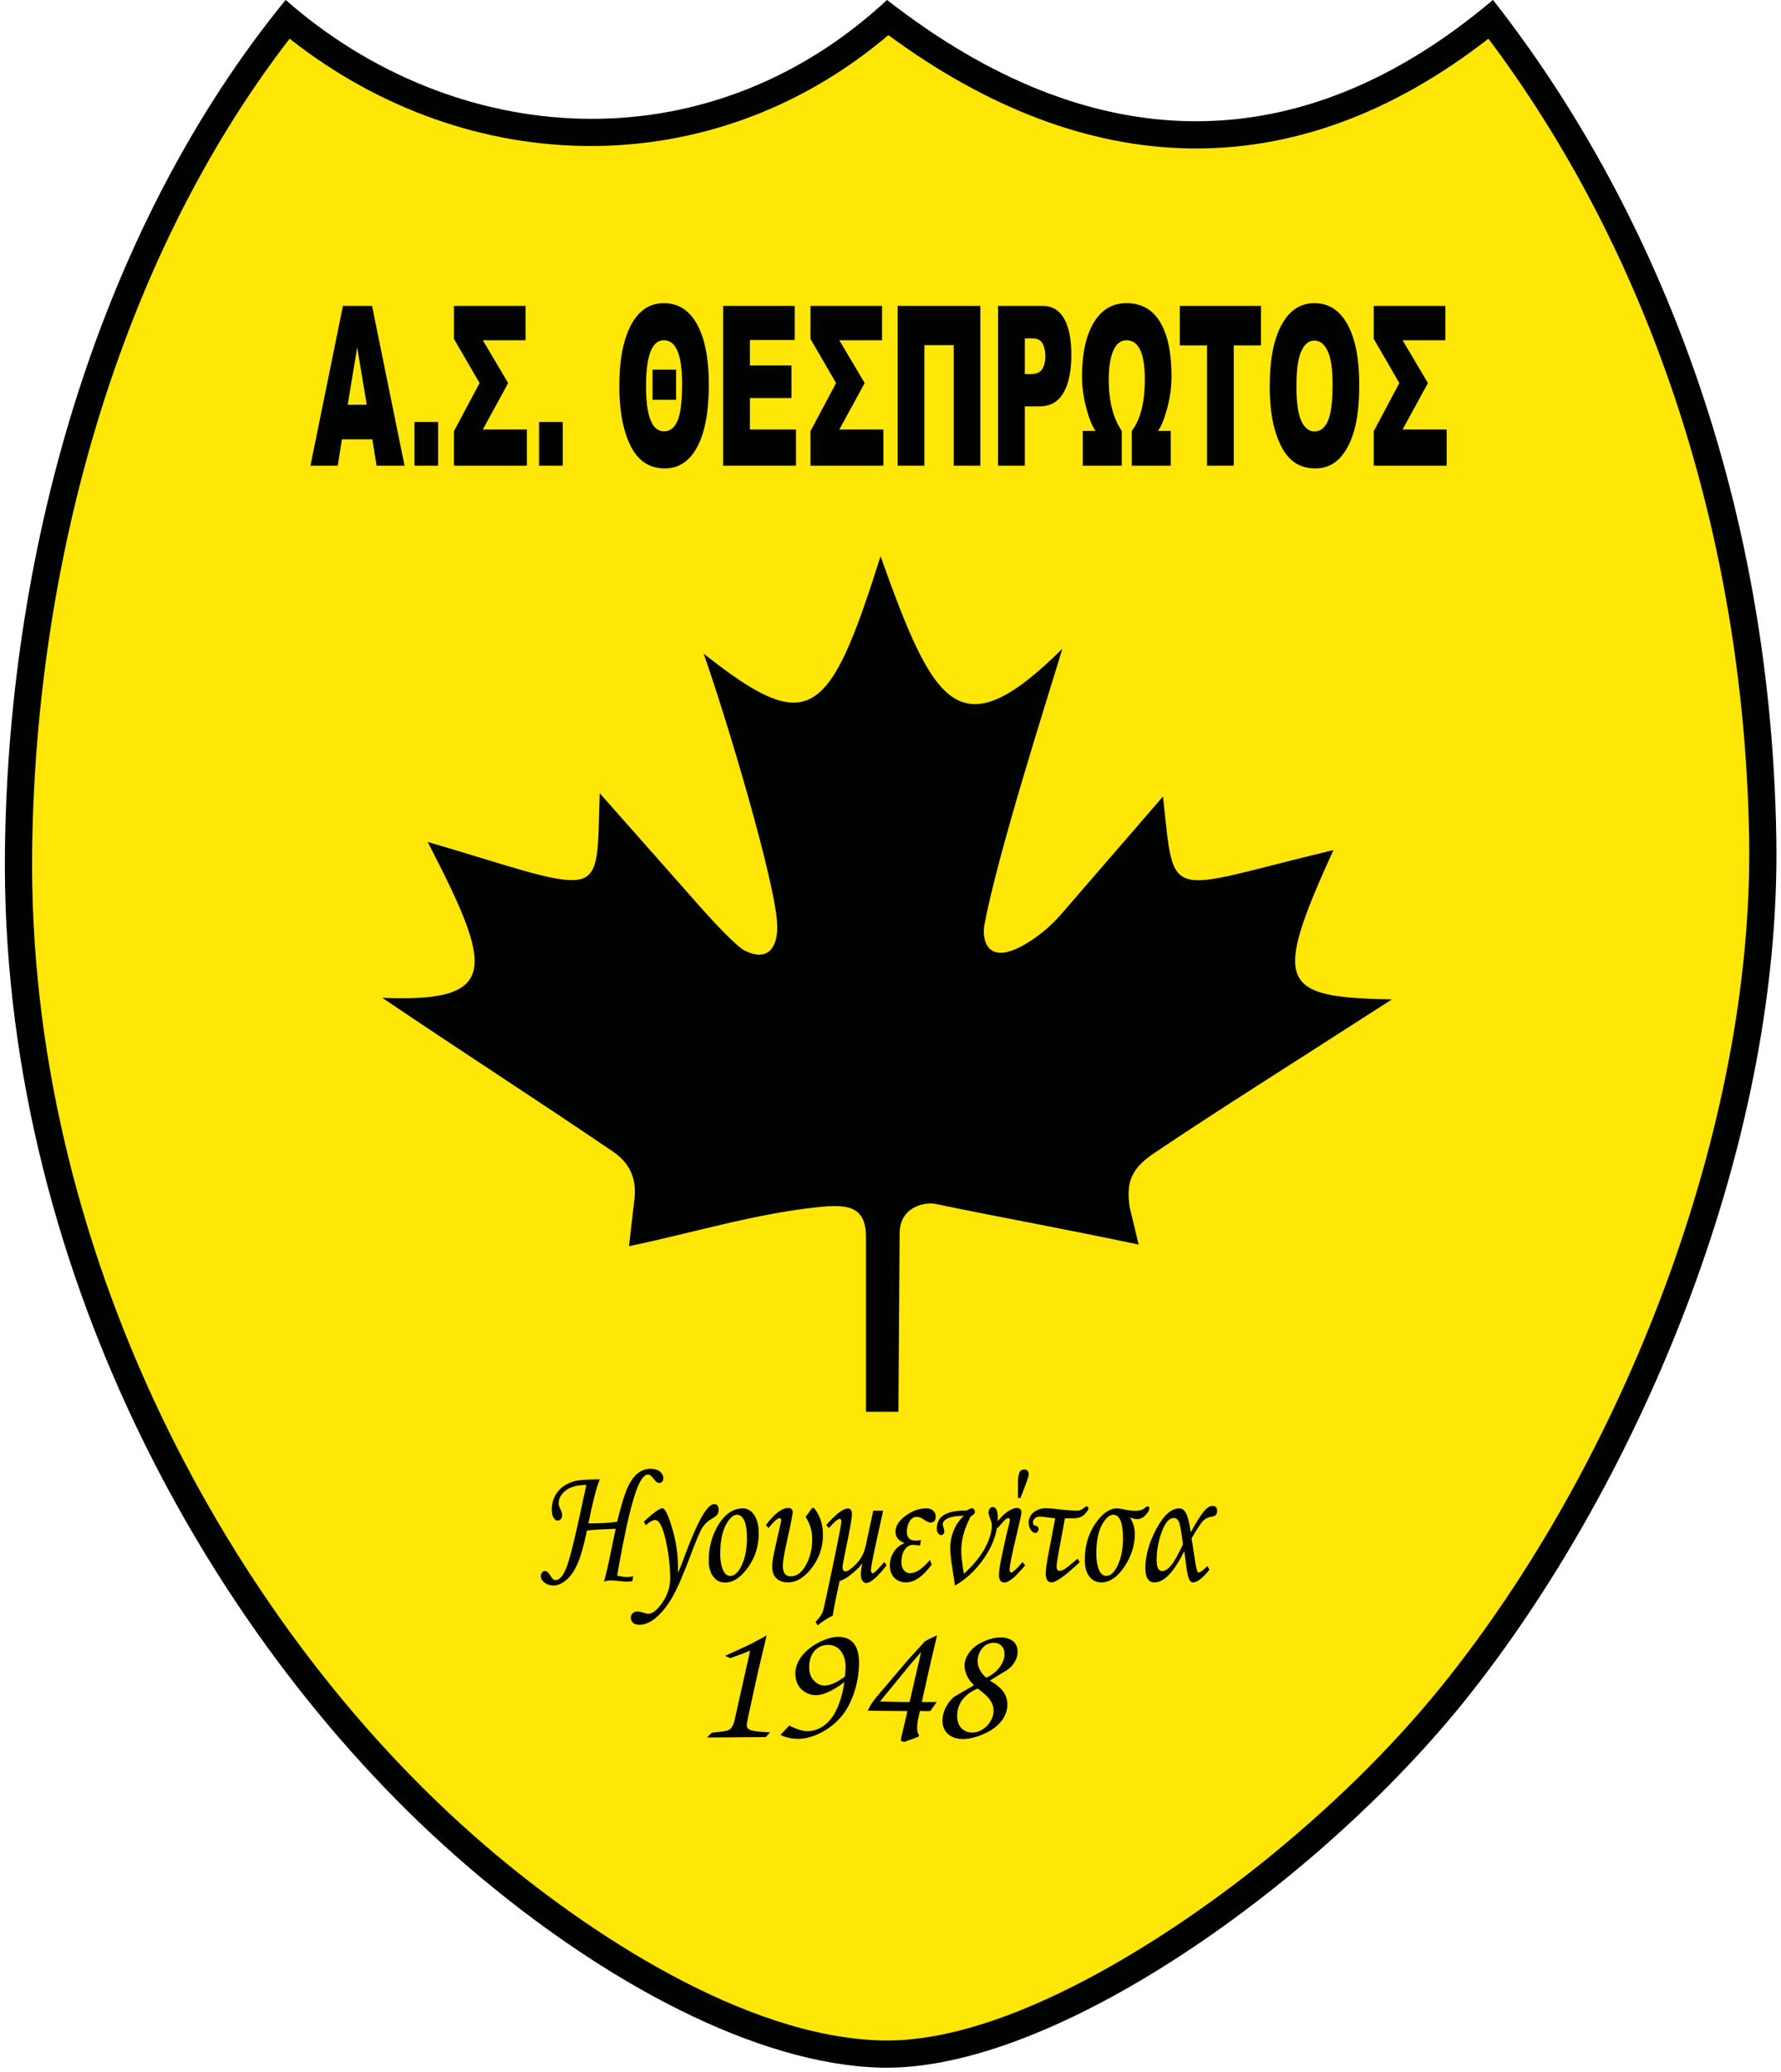<?xml version="1.0" encoding="UTF-8"?>
<svg xmlns="http://www.w3.org/2000/svg" xmlns:xlink="http://www.w3.org/1999/xlink" width="488.4pt" height="568.2pt" viewBox="0 0 488.4 568.2" version="1.1">
<g id="surface1">
<path style=" stroke:none;fill-rule:evenodd;fill:rgb(0%,0.784%,0%);fill-opacity:1;" d="M 78.332 -0.02 C 124.555 40.625 193.531 46.188 243.254 -0.02 C 299.367 43.82 356.391 44.848 409.414 -0.02 C 449.133 50.418 485.574 128.742 487.121 230.137 C 488.438 316.09 447.953 408.883 401.328 466.746 C 361.902 515.68 289.441 568.121 241.504 566.91 C 207.789 566.055 165.809 543.898 128.531 511.973 C 56.973 450.688 0.016 345.375 1.355 233.07 C 2.359 148.789 27.789 61.809 78.332 -0.02 Z M 78.332 -0.02 "/>
<path style=" stroke:none;fill-rule:evenodd;fill:rgb(99.609%,90.234%,2.353%);fill-opacity:1;" d="M 79.422 10.602 C 31.73 72.406 9.734 155.996 8.816 233.16 C 8.176 286.797 21.203 340.164 44.336 388.43 C 65.531 432.656 96.055 474.336 133.383 506.305 C 160.926 529.895 204.18 558.5 241.695 559.449 C 276.055 560.32 320.406 531.375 346.176 510.676 C 363.996 496.363 381.164 479.879 395.523 462.066 C 444.766 400.953 480.871 309.543 479.664 230.25 C 478.469 152.195 455.262 73.402 408.164 10.602 C 354.734 52.219 297.816 49.559 243.621 9.629 C 195.203 50.688 128.516 49.332 79.422 10.602 Z M 79.422 10.602 "/>
<path style=" stroke:none;fill-rule:evenodd;fill:rgb(0%,0.784%,0%);fill-opacity:1;" d="M 117.285 230.848 C 139.684 237.371 152.289 242.152 158.562 241.188 C 164.828 240.223 163.871 232.176 164.469 217.492 L 192.172 248.82 C 195.766 252.887 201.941 259.457 204.105 260.57 C 210.641 263.922 213.344 259.715 213.129 253.551 C 212.73 242.027 199.074 196.465 192.953 179.215 C 222.031 202.199 227.371 197.152 241.473 152.508 C 256.195 193.883 263.094 205.844 291.328 177.879 C 286.93 192.469 273.613 233.98 269.934 253.656 C 269.285 257.121 270.336 264.906 280.578 259.207 C 283.48 257.594 287.395 254.832 291.039 250.621 L 318.922 218.383 C 322.191 248.195 319.086 244.195 365.66 233.074 C 348.82 270.016 350.895 273.438 381.684 274.023 C 352.562 292.801 334.562 304.016 316.562 316.121 C 310.348 320.297 308.746 323.953 309.781 330.973 L 312.246 341.234 C 287.473 336.043 275.781 334.09 256.605 330.109 C 253.617 329.488 246.754 330.84 246.703 338.117 L 246.371 387.082 L 237.469 387.082 L 237.469 339.086 C 237.469 330.422 232.004 330.16 224.113 330.996 C 206.637 332.852 189.691 338.121 172.48 341.68 L 173.973 328.863 C 174.66 322.949 172.531 318.777 168.137 315.785 C 148.094 302.137 128.051 289.262 104.82 273.578 C 137.531 274.984 135.012 265.191 117.285 230.848 Z M 117.285 230.848 "/>
<path style=" stroke:none;fill-rule:evenodd;fill:rgb(0%,0.784%,0%);fill-opacity:1;" d="M 102.105 120.453 L 93.766 120.453 L 92.617 127.684 L 85.133 127.684 L 94.039 83.871 L 102.023 83.871 L 110.938 127.684 L 103.27 127.684 Z M 100.574 110.977 L 97.953 95.227 L 95.348 110.977 Z M 100.574 110.977 "/>
<path style=" stroke:none;fill-rule:evenodd;fill:rgb(0%,0.784%,0%);fill-opacity:1;" d="M 113.66 127.684 L 120.145 127.684 L 120.145 115.695 L 113.66 115.695 Z M 113.66 127.684 "/>
<path style=" stroke:none;fill-rule:evenodd;fill:rgb(0%,0.784%,0%);fill-opacity:1;" d="M 147.824 127.684 L 154.309 127.684 L 154.309 115.695 L 147.824 115.695 Z M 147.824 127.684 "/>
<path style=" stroke:none;fill-rule:evenodd;fill:rgb(0%,0.784%,0%);fill-opacity:1;" d="M 144.488 127.684 L 124.492 127.684 L 124.492 118.207 L 131.512 105.027 L 124.492 92.93 L 124.492 83.871 L 144.121 83.871 L 144.121 93.289 L 132.398 93.289 L 139.352 105.027 L 132.398 117.762 L 144.488 117.762 Z M 144.488 127.684 "/>
<path style=" stroke:none;fill-rule:evenodd;fill:rgb(0%,0.784%,0%);fill-opacity:1;" d="M 182.055 83.125 C 186.012 83.125 189.051 85.074 191.184 88.98 C 193.312 92.891 194.379 98.387 194.379 105.477 C 194.379 112.875 193.324 118.547 191.215 122.504 C 189.109 126.453 186.148 128.43 182.348 128.43 C 178.078 128.43 174.926 126.348 172.891 122.188 C 170.855 118.023 169.828 112.578 169.828 105.836 C 169.828 98.766 170.895 93.215 173.008 89.176 C 175.113 85.148 178.133 83.125 182.055 83.125 Z M 182.09 118.27 C 183.727 118.27 184.965 117.301 185.797 115.352 C 186.637 113.414 187.055 110.047 187.055 105.273 C 187.055 97.285 185.387 93.289 182.055 93.289 C 178.789 93.289 177.16 97.488 177.16 105.895 C 177.16 114.148 178.801 118.27 182.09 118.27 Z M 185.406 109.629 L 178.938 109.629 L 178.938 101.355 L 185.406 101.355 Z M 185.406 109.629 "/>
<path style=" stroke:none;fill-rule:evenodd;fill:rgb(0%,0.784%,0%);fill-opacity:1;" d="M 198.305 83.871 L 217.93 83.871 L 217.93 93.227 L 205.645 93.227 L 205.645 100.195 L 217.039 100.195 L 217.039 109.129 L 205.645 109.129 L 205.645 117.762 L 218.285 117.762 L 218.285 127.684 L 198.305 127.684 Z M 198.305 83.871 "/>
<path style=" stroke:none;fill-rule:evenodd;fill:rgb(0%,0.784%,0%);fill-opacity:1;" d="M 242.258 127.684 L 222.258 127.684 L 222.258 118.207 L 229.277 105.027 L 222.258 92.93 L 222.258 83.871 L 241.887 83.871 L 241.887 93.289 L 230.164 93.289 L 237.117 105.027 L 230.164 117.762 L 242.258 117.762 Z M 242.258 127.684 "/>
<path style=" stroke:none;fill-rule:evenodd;fill:rgb(0%,0.784%,0%);fill-opacity:1;" d="M 268.836 127.684 L 261.531 127.684 L 261.531 94.633 L 253.48 94.633 L 253.48 127.684 L 246.164 127.684 L 246.164 83.871 L 268.836 83.871 Z M 268.836 127.684 "/>
<path style=" stroke:none;fill-rule:evenodd;fill:rgb(0%,0.784%,0%);fill-opacity:1;" d="M 273.688 83.871 L 285.859 83.871 C 288.508 83.871 290.492 85.035 291.812 87.371 C 293.133 89.695 293.789 93.023 293.789 97.316 C 293.789 101.742 293.078 105.203 291.637 107.691 C 290.195 110.18 287.996 111.426 285.047 111.426 L 281.039 111.426 L 281.039 127.684 L 273.688 127.684 Z M 281.039 102.551 L 282.836 102.551 C 284.246 102.551 285.234 102.102 285.809 101.191 C 286.379 100.285 286.664 99.121 286.664 97.715 C 286.664 96.336 286.414 95.164 285.914 94.215 C 285.43 93.258 284.496 92.777 283.129 92.777 L 281.039 92.777 Z M 281.039 102.551 "/>
<path style=" stroke:none;fill-rule:evenodd;fill:rgb(0%,0.784%,0%);fill-opacity:1;" d="M 300.438 118.148 C 299.523 116.895 298.672 114.812 297.895 111.895 C 297.109 108.977 296.719 106.059 296.719 103.152 C 296.719 96.992 297.777 92.113 299.898 88.523 C 302.016 84.922 305.027 83.125 308.941 83.125 C 312.984 83.125 316.047 84.852 318.133 88.301 C 320.219 91.746 321.262 96.695 321.262 103.152 C 321.262 106.059 320.871 108.977 320.086 111.895 C 319.309 114.812 318.461 116.895 317.539 118.148 L 321.055 118.148 L 321.055 127.684 L 310.363 127.684 L 310.363 118.148 C 312.746 115.066 313.941 110.363 313.941 104.051 C 313.941 96.867 312.273 93.289 308.941 93.289 C 307.336 93.289 306.121 94.246 305.289 96.152 C 304.461 98.07 304.047 100.695 304.047 104.051 C 304.047 109.965 305.234 114.668 307.617 118.148 L 307.617 127.684 L 296.914 127.684 L 296.914 118.148 Z M 300.438 118.148 "/>
<path style=" stroke:none;fill-rule:evenodd;fill:rgb(0%,0.784%,0%);fill-opacity:1;" d="M 323.539 83.871 L 345.801 83.871 L 345.801 94.695 L 338.328 94.695 L 338.328 127.684 L 331.008 127.684 L 331.008 94.695 L 323.539 94.695 Z M 323.539 83.871 "/>
<path style=" stroke:none;fill-rule:evenodd;fill:rgb(0%,0.784%,0%);fill-opacity:1;" d="M 348.191 105.805 C 348.191 98.652 349.27 93.082 351.422 89.105 C 353.578 85.117 356.578 83.125 360.43 83.125 C 364.371 83.125 367.414 85.086 369.551 89.004 C 371.68 92.91 372.746 98.398 372.746 105.445 C 372.746 110.566 372.281 114.77 371.348 118.047 C 370.414 121.32 369.07 123.871 367.309 125.695 C 365.539 127.523 363.352 128.43 360.723 128.43 C 358.051 128.43 355.84 127.645 354.078 126.074 C 352.328 124.492 350.914 122.004 349.824 118.598 C 348.734 115.188 348.191 110.926 348.191 105.805 Z M 355.516 105.863 C 355.516 110.293 355.953 113.465 356.848 115.402 C 357.734 117.332 358.949 118.301 360.477 118.301 C 362.051 118.301 363.27 117.352 364.133 115.465 C 364.992 113.566 365.43 110.172 365.43 105.273 C 365.43 101.141 364.977 98.133 364.074 96.227 C 363.176 94.328 361.953 93.379 360.41 93.379 C 358.938 93.379 357.754 94.34 356.859 96.277 C 355.965 98.203 355.516 101.406 355.516 105.863 Z M 355.516 105.863 "/>
<path style=" stroke:none;fill-rule:evenodd;fill:rgb(0%,0.784%,0%);fill-opacity:1;" d="M 396.719 127.684 L 376.723 127.684 L 376.723 118.207 L 383.742 105.027 L 376.723 92.93 L 376.723 83.871 L 396.352 83.871 L 396.352 93.289 L 384.629 93.289 L 391.578 105.027 L 384.629 117.762 L 396.719 117.762 Z M 396.719 127.684 "/>
<path style=" stroke:none;fill-rule:evenodd;fill:rgb(0%,0.784%,0%);fill-opacity:1;" d="M 173.652 432.184 L 173.406 433.516 C 172.758 433.609 172.266 433.66 171.926 433.66 C 171.383 433.66 170.664 433.602 169.766 433.492 C 168.809 433.387 167.988 433.332 167.309 433.332 C 166.766 433.332 166.203 433.434 165.621 433.66 C 166.137 431.863 166.727 429.371 167.379 426.172 L 168.84 419.156 L 163.727 419.395 C 162.828 419.449 161.91 419.539 160.953 419.648 C 160.098 423.809 159.219 426.891 158.309 428.887 C 157.395 430.883 156.359 432.352 155.191 433.293 C 154.02 434.234 152.902 434.711 151.828 434.711 C 150.781 434.711 149.883 434.402 149.137 433.77 C 148.594 433.34 148.324 432.789 148.324 432.133 C 148.324 431.742 148.434 431.414 148.648 431.145 C 148.859 430.871 149.117 430.738 149.422 430.738 C 149.914 430.738 150.414 431.16 150.938 432.023 C 151.254 432.531 151.512 432.867 151.703 433.012 C 151.898 433.164 152.117 433.234 152.359 433.234 C 153.34 433.234 154.266 432.254 155.133 430.289 C 155.996 428.328 157.266 423.465 158.934 415.723 L 160.789 407.156 C 158.262 407.156 156.367 407.676 155.094 408.707 C 153.824 409.734 153.191 410.895 153.191 412.188 C 153.191 412.625 153.359 413.176 153.703 413.848 C 154.008 414.469 154.156 414.98 154.156 415.371 C 154.156 415.816 154.039 416.195 153.809 416.48 C 153.574 416.77 153.281 416.91 152.926 416.91 C 152.488 416.91 152.105 416.648 151.789 416.129 C 151.473 415.602 151.316 414.844 151.316 413.848 C 151.316 412.043 151.848 410.445 152.906 409.059 C 153.969 407.668 155.508 406.688 157.531 406.113 C 158.695 405.785 161.012 405.617 164.48 405.617 C 163.539 407.891 162.504 411.914 161.359 417.688 C 164.688 417.688 167.312 417.535 169.234 417.238 C 170.328 412.723 171.305 409.566 172.137 407.781 C 172.973 405.992 173.91 404.707 174.949 403.91 C 175.992 403.117 177.156 402.719 178.441 402.719 C 179.555 402.719 180.406 402.977 181.008 403.5 C 181.609 404.02 181.906 404.621 181.906 405.289 C 181.906 405.68 181.805 406 181.59 406.246 C 181.371 406.496 181.094 406.621 180.758 406.621 C 180.309 406.621 179.812 406.23 179.258 405.457 C 178.688 404.676 178.184 404.285 177.742 404.285 C 176.789 404.285 175.863 405.371 174.938 407.531 C 173.297 411.406 171.395 419.562 169.234 432.023 C 169.453 432.055 169.746 432.102 170.145 432.184 C 170.863 432.34 171.445 432.414 171.891 432.414 C 172.41 432.414 172.992 432.34 173.652 432.184 Z M 173.652 432.184 "/>
<path style=" stroke:none;fill-rule:evenodd;fill:rgb(0%,0.784%,0%);fill-opacity:1;" d="M 185.902 431.297 C 186.324 430.395 186.93 428.852 187.727 426.691 C 191.246 417.16 193.945 412.402 195.816 412.402 C 196.648 412.402 197.062 412.914 197.062 413.941 C 197.062 414.5 196.945 414.941 196.715 415.27 C 196.48 415.586 196.023 415.938 195.336 416.328 C 194.129 417.016 193.195 417.895 192.539 418.957 C 191.898 420.023 190.863 422.453 189.445 426.242 C 187.391 431.742 185.695 435.637 184.371 437.922 C 183.047 440.211 181.598 442.039 180.031 443.422 C 178.469 444.801 176.883 445.488 175.281 445.488 C 174.535 445.488 173.969 445.305 173.574 444.93 C 173.184 444.555 172.984 444.09 172.984 443.547 C 172.984 443.078 173.152 442.68 173.488 442.344 C 173.824 442.008 174.266 441.84 174.809 441.84 C 175.203 441.84 175.719 441.945 176.34 442.145 C 177.02 442.367 177.504 442.473 177.781 442.473 C 178.953 442.473 180.246 441.434 181.66 439.367 C 183.078 437.289 183.781 435.086 183.781 432.766 C 183.781 429.461 183.371 425.973 182.559 422.293 C 181.746 418.613 180.777 416.77 179.656 416.77 C 179.023 416.77 178.164 417.246 177.098 418.195 L 176.547 417.215 C 179.172 414.773 180.879 413.543 181.66 413.543 C 182.359 413.543 183.238 415.348 184.312 418.957 C 185.387 422.57 185.922 426.133 185.922 429.66 C 185.922 430.004 185.914 430.547 185.902 431.297 Z M 185.902 431.297 "/>
<path style=" stroke:none;fill-rule:evenodd;fill:rgb(0%,0.784%,0%);fill-opacity:1;" d="M 203.742 413.566 C 204.977 413.566 206.004 414.176 206.828 415.395 C 207.648 416.609 208.062 418.301 208.062 420.465 C 208.062 423.93 207.078 427.035 205.105 429.789 C 203.133 432.543 201.051 433.914 198.855 433.914 C 197.504 433.914 196.414 433.371 195.59 432.277 C 194.762 431.184 194.348 429.699 194.348 427.809 C 194.348 424.535 195.105 421.512 196.617 418.738 C 198.523 415.293 200.898 413.566 203.742 413.566 Z M 202.133 415.324 C 201.059 415.324 200.02 416.273 199.016 418.164 C 198.012 420.059 197.508 422.676 197.508 426.012 C 197.508 428.039 197.82 429.637 198.441 430.801 C 198.895 431.664 199.496 432.086 200.258 432.086 C 201.316 432.086 202.281 431.281 203.152 429.66 C 204.266 427.551 204.824 424.941 204.824 421.82 C 204.824 419.48 204.562 417.812 204.055 416.816 C 203.539 415.816 202.902 415.324 202.133 415.324 Z M 202.133 415.324 "/>
<path style=" stroke:none;fill-rule:evenodd;fill:rgb(0%,0.784%,0%);fill-opacity:1;" d="M 210.758 418.949 L 209.996 418.172 C 212.387 415.027 214.438 413.449 216.156 413.449 C 216.977 413.449 217.387 413.855 217.387 414.668 C 217.387 415.195 216.805 418.078 215.645 423.297 C 214.996 426.195 214.676 428.207 214.676 429.332 C 214.676 431.25 215.398 432.207 216.836 432.207 C 218.465 432.207 219.855 431.176 221.004 429.109 C 222.156 427.043 222.727 424.68 222.727 422.012 C 222.727 419.754 222.121 417.719 220.91 415.906 L 222.711 413.449 L 223.223 413.449 C 224.867 415.492 225.68 417.949 225.68 420.816 C 225.68 424.168 224.664 427.184 222.637 429.859 C 220.598 432.531 218.414 433.867 216.078 433.867 C 214.789 433.867 213.746 433.516 212.961 432.805 C 212.172 432.094 211.777 431.016 211.777 429.562 C 211.777 428.742 211.871 427.793 212.07 426.723 C 212.27 425.652 212.801 423.219 213.672 419.418 C 214.039 417.887 214.223 417.023 214.223 416.816 C 214.223 416.434 214.086 416.234 213.82 416.234 C 213.246 416.234 212.219 417.137 210.758 418.949 Z M 210.758 418.949 "/>
<path style=" stroke:none;fill-rule:evenodd;fill:rgb(0%,0.784%,0%);fill-opacity:1;" d="M 230.254 433.469 C 229.164 438.383 228.539 441.535 228.379 442.941 C 226.949 443.66 225.559 444.555 224.203 445.633 L 223.656 444.699 C 224.73 443.574 225.402 442.59 225.664 441.762 C 225.934 440.922 226.84 436.773 228.391 429.309 C 229.949 421.836 230.723 417.781 230.723 417.145 C 230.723 416.68 230.574 416.441 230.285 416.441 C 229.781 416.441 228.785 417.289 227.297 418.973 L 226.574 418.148 C 229.211 415.109 231.215 413.59 232.578 413.59 C 233.273 413.59 233.621 414.148 233.621 415.277 C 233.621 416.273 233.051 419.473 231.914 424.887 C 231.34 427.711 231.047 429.293 231.047 429.637 C 231.047 430.441 231.324 430.848 231.883 430.848 C 232.445 430.848 233.402 430.18 234.746 428.836 C 236.09 427.496 236.984 425.812 237.41 423.785 L 239.473 414.199 L 242.184 414.199 L 240.383 422.363 C 239.348 427.113 238.828 429.812 238.828 430.449 C 238.828 431.062 239.027 431.367 239.422 431.367 C 239.691 431.367 240.719 430.34 242.484 428.277 L 243.133 429.164 C 240.617 432.406 238.754 434.035 237.539 434.035 C 237.152 434.035 236.809 433.836 236.512 433.441 C 236.215 433.059 236.066 432.516 236.066 431.832 C 236.066 431.023 236.195 429.945 236.461 428.605 C 235.789 429.539 234.824 430.531 233.539 431.574 C 232.27 432.621 231.172 433.25 230.254 433.469 Z M 230.254 433.469 "/>
<path style=" stroke:none;fill-rule:evenodd;fill:rgb(0%,0.784%,0%);fill-opacity:1;" d="M 252.57 422.27 L 252.273 423.762 C 251.402 423.641 250.762 423.578 250.359 423.578 C 249.488 423.578 248.746 424 248.121 424.855 C 247.504 425.699 247.191 426.875 247.191 428.375 C 247.191 429.277 247.414 429.996 247.867 430.539 C 248.316 431.074 248.871 431.344 249.547 431.344 C 251.164 431.344 252.98 430.129 254.996 427.719 L 255.496 428.957 C 253.117 432.23 250.77 433.867 248.445 433.867 C 247.188 433.867 246.133 433.461 245.289 432.652 C 244.453 431.84 244.031 430.68 244.031 429.164 C 244.031 427.84 244.387 426.617 245.105 425.492 C 245.816 424.375 246.812 423.57 248.086 423.09 C 246.402 422.492 245.57 421.453 245.57 419.977 C 245.57 418.406 246.488 416.938 248.328 415.594 C 250.172 414.246 252.039 413.566 253.938 413.566 C 254.797 413.566 255.453 413.781 255.91 414.215 C 256.363 414.637 256.594 415.164 256.594 415.785 C 256.594 416.895 256.109 417.445 255.152 417.445 C 254.699 417.445 254.133 417.199 253.445 416.703 C 252.688 416.152 252.023 415.883 251.441 415.883 C 250.605 415.883 249.941 416.289 249.441 417.102 C 248.938 417.91 248.691 418.891 248.691 420.051 C 248.691 421.621 249.477 422.41 251.039 422.41 C 251.395 422.41 251.906 422.363 252.57 422.27 Z M 252.57 422.27 "/>
<path style=" stroke:none;fill-rule:evenodd;fill:rgb(0%,0.784%,0%);fill-opacity:1;" d="M 266.176 415.785 C 265.203 417.711 264.535 419.402 264.16 420.863 C 263.789 422.332 263.602 423.785 263.602 425.238 C 263.602 426.578 263.844 428.676 264.32 431.527 C 267.113 428.91 269.094 426.457 270.246 424.176 C 271.414 421.895 271.996 419.922 271.996 418.27 C 271.996 417.781 271.848 417.176 271.555 416.441 C 271.246 415.668 271.086 415.094 271.086 414.715 C 271.086 414.309 271.199 413.949 271.426 413.648 C 271.652 413.344 271.926 413.191 272.242 413.191 C 272.656 413.191 272.992 413.414 273.242 413.863 C 273.496 414.301 273.621 415.059 273.621 416.113 C 273.621 419.434 272.664 422.676 270.762 425.82 C 268.426 429.691 265.465 432.668 261.879 434.754 C 261.789 434.027 261.613 432.852 261.348 431.25 C 260.828 428.023 260.57 425.773 260.57 424.512 C 260.57 422.844 260.887 421.23 261.52 419.656 C 262.148 418.094 263.086 416.734 264.32 415.578 C 262.102 415.625 260.508 415.93 259.551 416.488 C 258.871 416.895 258.527 417.375 258.527 417.918 C 258.527 418.133 258.613 418.5 258.789 419.02 C 258.902 419.379 258.961 419.684 258.961 419.93 C 258.961 420.176 258.879 420.398 258.703 420.59 C 258.535 420.793 258.328 420.887 258.07 420.887 C 257.746 420.887 257.469 420.719 257.242 420.375 C 257.008 420.031 256.898 419.57 256.898 418.996 C 256.898 418.078 257.145 417.246 257.637 416.504 C 258.121 415.762 258.98 415.18 260.195 414.766 C 261.406 414.34 263.008 414.141 265.008 414.176 C 265.816 413.742 266.324 413.52 266.539 413.52 C 266.738 413.52 266.926 413.625 267.09 413.824 C 267.246 414.031 267.336 414.246 267.336 414.477 C 267.336 414.965 266.945 415.402 266.176 415.785 Z M 266.176 415.785 "/>
<path style=" stroke:none;fill-rule:evenodd;fill:rgb(0%,0.784%,0%);fill-opacity:1;" d="M 273.574 418.996 L 272.738 418.195 C 273.996 416.48 275.152 415.27 276.191 414.543 C 277.234 413.816 278.121 413.449 278.855 413.449 C 279.258 413.449 279.566 413.559 279.781 413.773 C 279.996 414 280.105 414.293 280.105 414.668 C 280.105 415.117 279.695 417.039 278.871 420.426 C 277.539 425.957 276.863 429.293 276.863 430.426 C 276.863 430.648 276.91 430.832 276.996 430.977 C 277.086 431.129 277.184 431.199 277.285 431.199 C 277.406 431.199 277.613 431.09 277.887 430.871 C 278.598 430.297 279.227 429.676 279.77 429.004 C 280.02 428.711 280.227 428.469 280.391 428.301 L 281.145 429.188 C 279.605 430.922 278.676 431.934 278.348 432.23 C 277.621 432.883 276.953 433.363 276.336 433.66 C 276.02 433.809 275.715 433.891 275.41 433.891 C 274.949 433.891 274.594 433.723 274.336 433.387 C 274.078 433.051 273.949 432.574 273.949 431.949 C 273.949 430.824 274.199 429.078 274.703 426.715 C 275.578 422.516 276.27 419.5 276.773 417.664 C 276.871 417.289 276.922 416.969 276.922 416.703 C 276.922 416.395 276.812 416.234 276.578 416.234 C 276.328 416.234 276.039 416.359 275.719 416.609 C 275.398 416.855 274.68 417.656 273.574 418.996 Z M 279.848 410.719 L 279.141 410.719 L 279.141 407.156 C 279.141 405.52 279.27 404.402 279.523 403.805 C 279.773 403.207 280.227 402.902 280.887 402.902 C 281.695 402.902 282.094 403.375 282.094 404.309 C 282.094 404.684 281.789 405.648 281.191 407.207 Z M 279.848 410.719 "/>
<path style=" stroke:none;fill-rule:evenodd;fill:rgb(0%,0.784%,0%);fill-opacity:1;" d="M 292.035 416.305 L 290.496 424.582 C 289.996 427.328 289.746 428.965 289.746 429.492 C 289.746 430.289 290.023 430.688 290.578 430.688 C 290.969 430.688 291.426 430.531 291.949 430.211 C 292.473 429.891 293.648 428.949 295.488 427.395 L 296.105 428.301 C 292.145 432.016 289.578 433.867 288.398 433.867 C 287.312 433.867 286.77 433.051 286.77 431.406 C 286.77 430.41 287.016 428.629 287.508 426.059 L 289.363 416.305 C 289.266 416.305 288.723 416.234 287.734 416.098 C 286.258 415.906 285.414 415.809 285.199 415.809 C 284.605 415.809 284.133 415.969 283.789 416.281 C 283.441 416.594 283.266 416.977 283.266 417.43 C 283.266 417.973 283.484 418.27 283.934 418.316 C 284.508 418.398 284.797 418.715 284.797 419.273 C 284.797 419.539 284.715 419.777 284.535 419.984 C 284.359 420.199 284.16 420.305 283.934 420.305 C 283.473 420.305 283.051 420.023 282.672 419.473 C 282.285 418.922 282.09 418.246 282.09 417.445 C 282.09 416.281 282.566 415.332 283.512 414.605 C 284.461 413.887 285.547 413.52 286.77 413.52 C 287.414 413.52 288.211 413.574 289.156 413.688 C 291.977 414.031 294.051 414.199 295.391 414.199 C 296.078 414.199 296.746 413.91 297.383 413.336 C 297.605 413.129 297.801 413.031 297.965 413.031 C 298.305 413.031 298.48 413.199 298.48 413.543 C 298.48 413.918 298.121 414.469 297.426 415.203 C 296.727 415.938 295.637 416.305 294.16 416.305 Z M 292.035 416.305 "/>
<path style=" stroke:none;fill-rule:evenodd;fill:rgb(0%,0.784%,0%);fill-opacity:1;" d="M 309.828 416.051 C 310.738 417.391 311.191 418.914 311.191 420.633 C 311.191 423.754 310.234 426.738 308.32 429.59 C 306.406 432.438 304.301 433.867 302.004 433.867 C 300.641 433.867 299.547 433.324 298.719 432.23 C 297.891 431.137 297.477 429.652 297.477 427.762 C 297.477 423.914 298.434 420.582 300.348 417.773 C 302.262 414.973 304.254 413.566 306.324 413.566 C 306.723 413.566 307.352 413.664 308.199 413.848 C 309.387 414.109 310.434 414.246 311.34 414.246 C 312.504 414.246 313.43 413.941 314.109 413.336 C 314.32 413.129 314.516 413.031 314.676 413.031 C 315.02 413.031 315.188 413.199 315.188 413.543 C 315.188 414.047 314.844 414.66 314.152 415.402 C 313.469 416.145 312.664 416.512 311.762 416.512 C 311.27 416.512 310.621 416.359 309.828 416.051 Z M 305.301 415.324 C 304.203 415.324 303.148 416.266 302.145 418.148 C 301.145 420.039 300.641 422.66 300.641 426.012 C 300.641 427.77 300.879 429.23 301.352 430.371 C 301.824 431.52 302.496 432.086 303.387 432.086 C 304.57 432.086 305.633 431.082 306.562 429.078 C 307.488 427.066 307.953 424.641 307.953 421.797 C 307.953 417.48 307.066 415.324 305.301 415.324 Z M 305.301 415.324 "/>
<path style=" stroke:none;fill-rule:evenodd;fill:rgb(0%,0.784%,0%);fill-opacity:1;" d="M 326.535 420.113 C 327.848 417.719 328.965 415.914 329.891 414.699 C 330.809 413.496 331.688 412.891 332.523 412.891 C 333.355 412.891 333.77 413.359 333.77 414.293 C 333.77 415.18 333.316 415.691 332.406 415.809 C 331.438 415.938 330.629 416.312 329.98 416.938 C 329.34 417.559 328.27 419.18 326.762 421.797 L 327.84 428.676 C 328.094 430.332 328.379 431.152 328.695 431.152 C 329.133 431.152 329.93 430.562 331.078 429.379 L 331.664 430.387 C 329.801 432.707 328.289 433.867 327.164 433.867 C 326.645 433.867 326.258 433.5 325.992 432.766 C 325.734 432.039 325.508 430.914 325.309 429.402 L 324.758 425.285 C 321.938 431.008 319.215 433.867 316.59 433.867 C 314.922 433.867 314.09 432.566 314.09 429.965 C 314.09 426.547 315.09 422.961 317.094 419.203 C 319.094 415.441 321.199 413.566 323.414 413.566 C 324.234 413.566 324.871 414.078 325.34 415.094 C 325.812 416.105 326.203 417.773 326.535 420.113 Z M 324.395 423.457 C 323.941 419.793 323.547 417.672 323.219 417.086 C 322.895 416.504 322.449 416.211 321.895 416.211 C 320.617 416.211 319.512 417.488 318.578 420.031 C 317.645 422.586 317.18 425.156 317.18 427.762 C 317.18 429.754 317.691 430.754 318.711 430.754 C 319.469 430.754 320.27 430.25 321.117 429.238 C 321.965 428.223 323.059 426.301 324.395 423.457 Z M 324.395 423.457 "/>
<path style=" stroke:none;fill-rule:evenodd;fill:rgb(0%,0.784%,0%);fill-opacity:1;" d="M 193.855 476.383 L 195.43 476.383 L 209.988 476.285 L 211.172 474.992 L 208.953 474.848 C 208.789 474.84 208.562 474.816 208.277 474.785 C 207.988 474.762 207.68 474.723 207.352 474.672 C 207.023 474.633 206.711 474.578 206.414 474.523 C 206.129 474.457 205.891 474.395 205.711 474.32 C 205.434 474.211 205.211 474.051 205.039 473.844 C 204.867 473.637 204.785 473.332 204.777 472.934 C 204.777 472.895 204.785 472.797 204.801 472.652 C 204.824 472.504 204.867 472.262 204.934 471.918 C 204.988 471.582 205.086 471.105 205.219 470.492 L 207.777 458.758 L 210.234 448.41 L 205.809 450.805 L 198.824 454.016 L 200.246 454.637 L 203.789 453.344 L 205.711 452.578 L 201.43 471.688 C 201.285 472.328 201.102 472.836 200.898 473.219 C 200.691 473.602 200.465 473.898 200.199 474.098 C 199.938 474.289 199.66 474.434 199.355 474.512 C 199.055 474.602 198.727 474.664 198.383 474.703 L 196.855 474.898 L 195.184 475.09 Z M 193.855 476.383 "/>
<path style=" stroke:none;fill-rule:evenodd;fill:rgb(0%,0.784%,0%);fill-opacity:1;" d="M 214.023 475.664 C 214.27 475.797 214.613 475.949 215.047 476.117 C 215.492 476.285 216.031 476.438 216.688 476.566 C 217.344 476.691 218.105 476.758 218.992 476.766 C 219.977 476.766 221.016 476.598 222.133 476.277 C 223.246 475.957 224.363 475.488 225.492 474.883 C 226.617 474.266 227.691 473.531 228.715 472.66 C 229.73 471.801 230.641 470.816 231.438 469.723 C 232.184 468.695 232.863 467.473 233.469 466.078 C 234.078 464.68 234.57 463.148 234.945 461.496 C 235.324 459.836 235.527 458.109 235.57 456.312 C 235.586 455.738 235.562 455.125 235.504 454.469 C 235.445 453.816 235.316 453.16 235.117 452.516 C 234.922 451.867 234.621 451.277 234.234 450.734 C 233.84 450.184 233.316 449.746 232.66 449.395 C 232.004 449.051 231.184 448.852 230.203 448.793 C 229.273 448.762 228.305 448.891 227.305 449.195 C 226.297 449.496 225.34 449.895 224.414 450.383 C 223.496 450.879 222.715 451.383 222.039 451.906 C 221.066 452.676 220.289 453.465 219.715 454.27 C 219.133 455.078 218.723 455.875 218.477 456.656 C 218.223 457.449 218.098 458.191 218.105 458.898 C 218.117 459.883 218.285 460.742 218.621 461.488 C 218.949 462.223 219.395 462.844 219.953 463.34 C 220.508 463.832 221.121 464.199 221.805 464.441 C 222.477 464.688 223.164 464.801 223.863 464.793 C 224.578 464.766 225.328 464.617 226.094 464.344 C 226.855 464.074 227.594 463.73 228.305 463.34 C 229.02 462.938 229.66 462.547 230.223 462.156 C 230.781 461.766 231.223 461.445 231.535 461.199 C 231.422 462.172 231.234 463.195 230.969 464.273 C 230.703 465.344 230.371 466.402 229.969 467.434 C 229.578 468.473 229.109 469.406 228.586 470.25 C 227.855 471.395 227.066 472.285 226.223 472.926 C 225.379 473.57 224.551 474.02 223.73 474.281 C 222.91 474.547 222.164 474.664 221.496 474.656 C 220.895 474.664 220.188 474.555 219.379 474.32 C 218.559 474.09 217.578 473.691 216.434 473.125 Z M 231.734 459.617 C 231.281 459.992 230.742 460.375 230.102 460.77 C 229.469 461.152 228.805 461.477 228.117 461.742 C 227.422 462.004 226.758 462.148 226.121 462.156 C 225.887 462.164 225.602 462.125 225.254 462.047 C 224.91 461.965 224.535 461.805 224.141 461.566 C 223.746 461.336 223.363 460.984 222.977 460.527 C 222.578 460.059 222.305 459.539 222.141 458.98 C 221.969 458.414 221.887 457.766 221.895 457.031 C 221.91 455.973 222.074 455.055 222.387 454.285 C 222.691 453.512 223.098 452.891 223.609 452.395 C 224.109 451.906 224.664 451.547 225.281 451.316 C 225.895 451.094 226.527 450.98 227.156 450.996 C 228.027 451.023 228.773 451.223 229.387 451.598 C 229.996 451.98 230.488 452.477 230.863 453.09 C 231.242 453.703 231.512 454.375 231.676 455.109 C 231.84 455.836 231.906 456.555 231.879 457.273 Z M 231.734 459.617 "/>
<path style=" stroke:none;fill-rule:evenodd;fill:rgb(0%,0.784%,0%);fill-opacity:1;" d="M 246.98 477.148 C 247.078 477.25 247.164 477.332 247.246 477.363 C 247.324 477.402 247.414 477.441 247.523 477.469 C 247.621 477.5 247.754 477.555 247.914 477.625 L 251.852 476.191 L 252.047 475.805 C 251.836 475.496 251.688 475.184 251.613 474.863 C 251.539 474.555 251.496 474.227 251.508 473.891 C 251.508 473.594 251.523 473.227 251.555 472.805 C 251.598 472.383 251.672 471.871 251.785 471.266 C 251.902 470.668 252.066 469.941 252.289 469.102 L 253.18 469.148 L 255.098 469.148 L 256.867 466.66 L 252.785 466.66 L 254.703 458.039 L 256.969 448.363 L 254.852 449.371 L 253.672 449.992 L 248.996 455.117 L 240.734 464.84 C 240.285 465.359 239.809 465.949 239.324 466.625 C 238.828 467.297 238.383 468.105 237.98 469.055 L 248.852 469.148 Z M 249.441 466.66 L 247.523 466.66 L 241.324 466.516 L 249.391 456.648 L 252.59 452.961 Z M 249.441 466.66 "/>
<path style=" stroke:none;fill-rule:evenodd;fill:rgb(0%,0.784%,0%);fill-opacity:1;" d="M 276.398 457.75 C 276.988 457.297 277.488 456.793 277.898 456.227 C 278.301 455.668 278.602 455.078 278.801 454.461 C 279.004 453.848 279.086 453.234 279.055 452.625 C 279.012 451.797 278.785 451.109 278.367 450.574 C 277.945 450.031 277.398 449.633 276.734 449.363 C 276.062 449.09 275.324 448.953 274.527 448.938 C 273.801 448.93 273.02 449.027 272.199 449.219 C 271.379 449.418 270.594 449.688 269.824 450.023 C 269.051 450.367 268.371 450.734 267.789 451.141 C 267.121 451.613 266.551 452.148 266.059 452.754 C 265.566 453.352 265.184 454 264.91 454.668 C 264.641 455.348 264.496 456.02 264.492 456.699 C 264.492 457.246 264.59 457.832 264.781 458.445 C 264.969 459.066 265.258 459.691 265.641 460.305 C 266.027 460.93 266.512 461.512 267.102 462.062 L 261.641 465.223 C 260.902 465.867 260.305 466.57 259.828 467.328 C 259.352 468.086 259.008 468.848 258.777 469.613 C 258.559 470.379 258.441 471.105 258.441 471.785 C 258.441 472.719 258.648 473.562 259.066 474.312 C 259.477 475.062 260.09 475.656 260.902 476.102 C 261.723 476.551 262.738 476.789 263.953 476.812 C 264.871 476.82 265.82 476.699 266.82 476.445 C 267.828 476.199 268.789 475.863 269.723 475.457 C 270.652 475.039 271.469 474.602 272.164 474.129 C 273.051 473.531 273.809 472.871 274.422 472.137 C 275.027 471.395 275.496 470.609 275.809 469.789 C 276.117 468.965 276.266 468.137 276.246 467.281 C 276.234 466.461 276.094 465.734 275.828 465.102 C 275.578 464.473 275.246 463.914 274.848 463.441 C 274.445 462.973 274.02 462.555 273.57 462.215 C 273.109 461.863 272.684 461.559 272.266 461.297 L 271.48 460.77 Z M 268.43 463.211 C 269.258 463.809 269.969 464.418 270.578 465.016 C 271.184 465.621 271.66 466.262 271.988 466.93 C 272.316 467.602 272.473 468.344 272.461 469.148 C 272.445 469.883 272.273 470.602 271.953 471.305 C 271.633 472 271.203 472.629 270.66 473.188 C 270.117 473.754 269.496 474.203 268.805 474.531 C 268.109 474.863 267.379 475.031 266.609 475.039 C 266.102 475.039 265.594 474.953 265.102 474.777 C 264.602 474.602 264.148 474.32 263.746 473.938 C 263.348 473.555 263.027 473.062 262.797 472.453 C 262.566 471.848 262.461 471.113 262.477 470.25 C 262.508 469.215 262.715 468.289 263.074 467.48 C 263.445 466.676 263.902 465.98 264.469 465.391 C 265.035 464.801 265.633 464.305 266.266 463.906 C 266.902 463.508 267.512 463.195 268.086 462.973 Z M 270.445 460 C 270.094 459.699 269.73 459.324 269.371 458.875 C 269.012 458.43 268.715 457.918 268.469 457.344 C 268.223 456.77 268.094 456.137 268.086 455.453 C 268.086 454.844 268.191 454.246 268.387 453.656 C 268.594 453.066 268.879 452.523 269.266 452.035 C 269.652 451.547 270.109 451.164 270.66 450.871 C 271.203 450.582 271.824 450.43 272.512 450.422 C 273.062 450.422 273.555 450.535 273.988 450.766 C 274.422 450.996 274.773 451.332 275.035 451.789 C 275.301 452.234 275.438 452.785 275.465 453.441 C 275.473 454.246 275.273 455.07 274.871 455.906 C 274.473 456.746 273.891 457.52 273.133 458.238 C 272.379 458.957 271.488 459.539 270.445 460 Z M 270.445 460 "/>
</g>
</svg>
